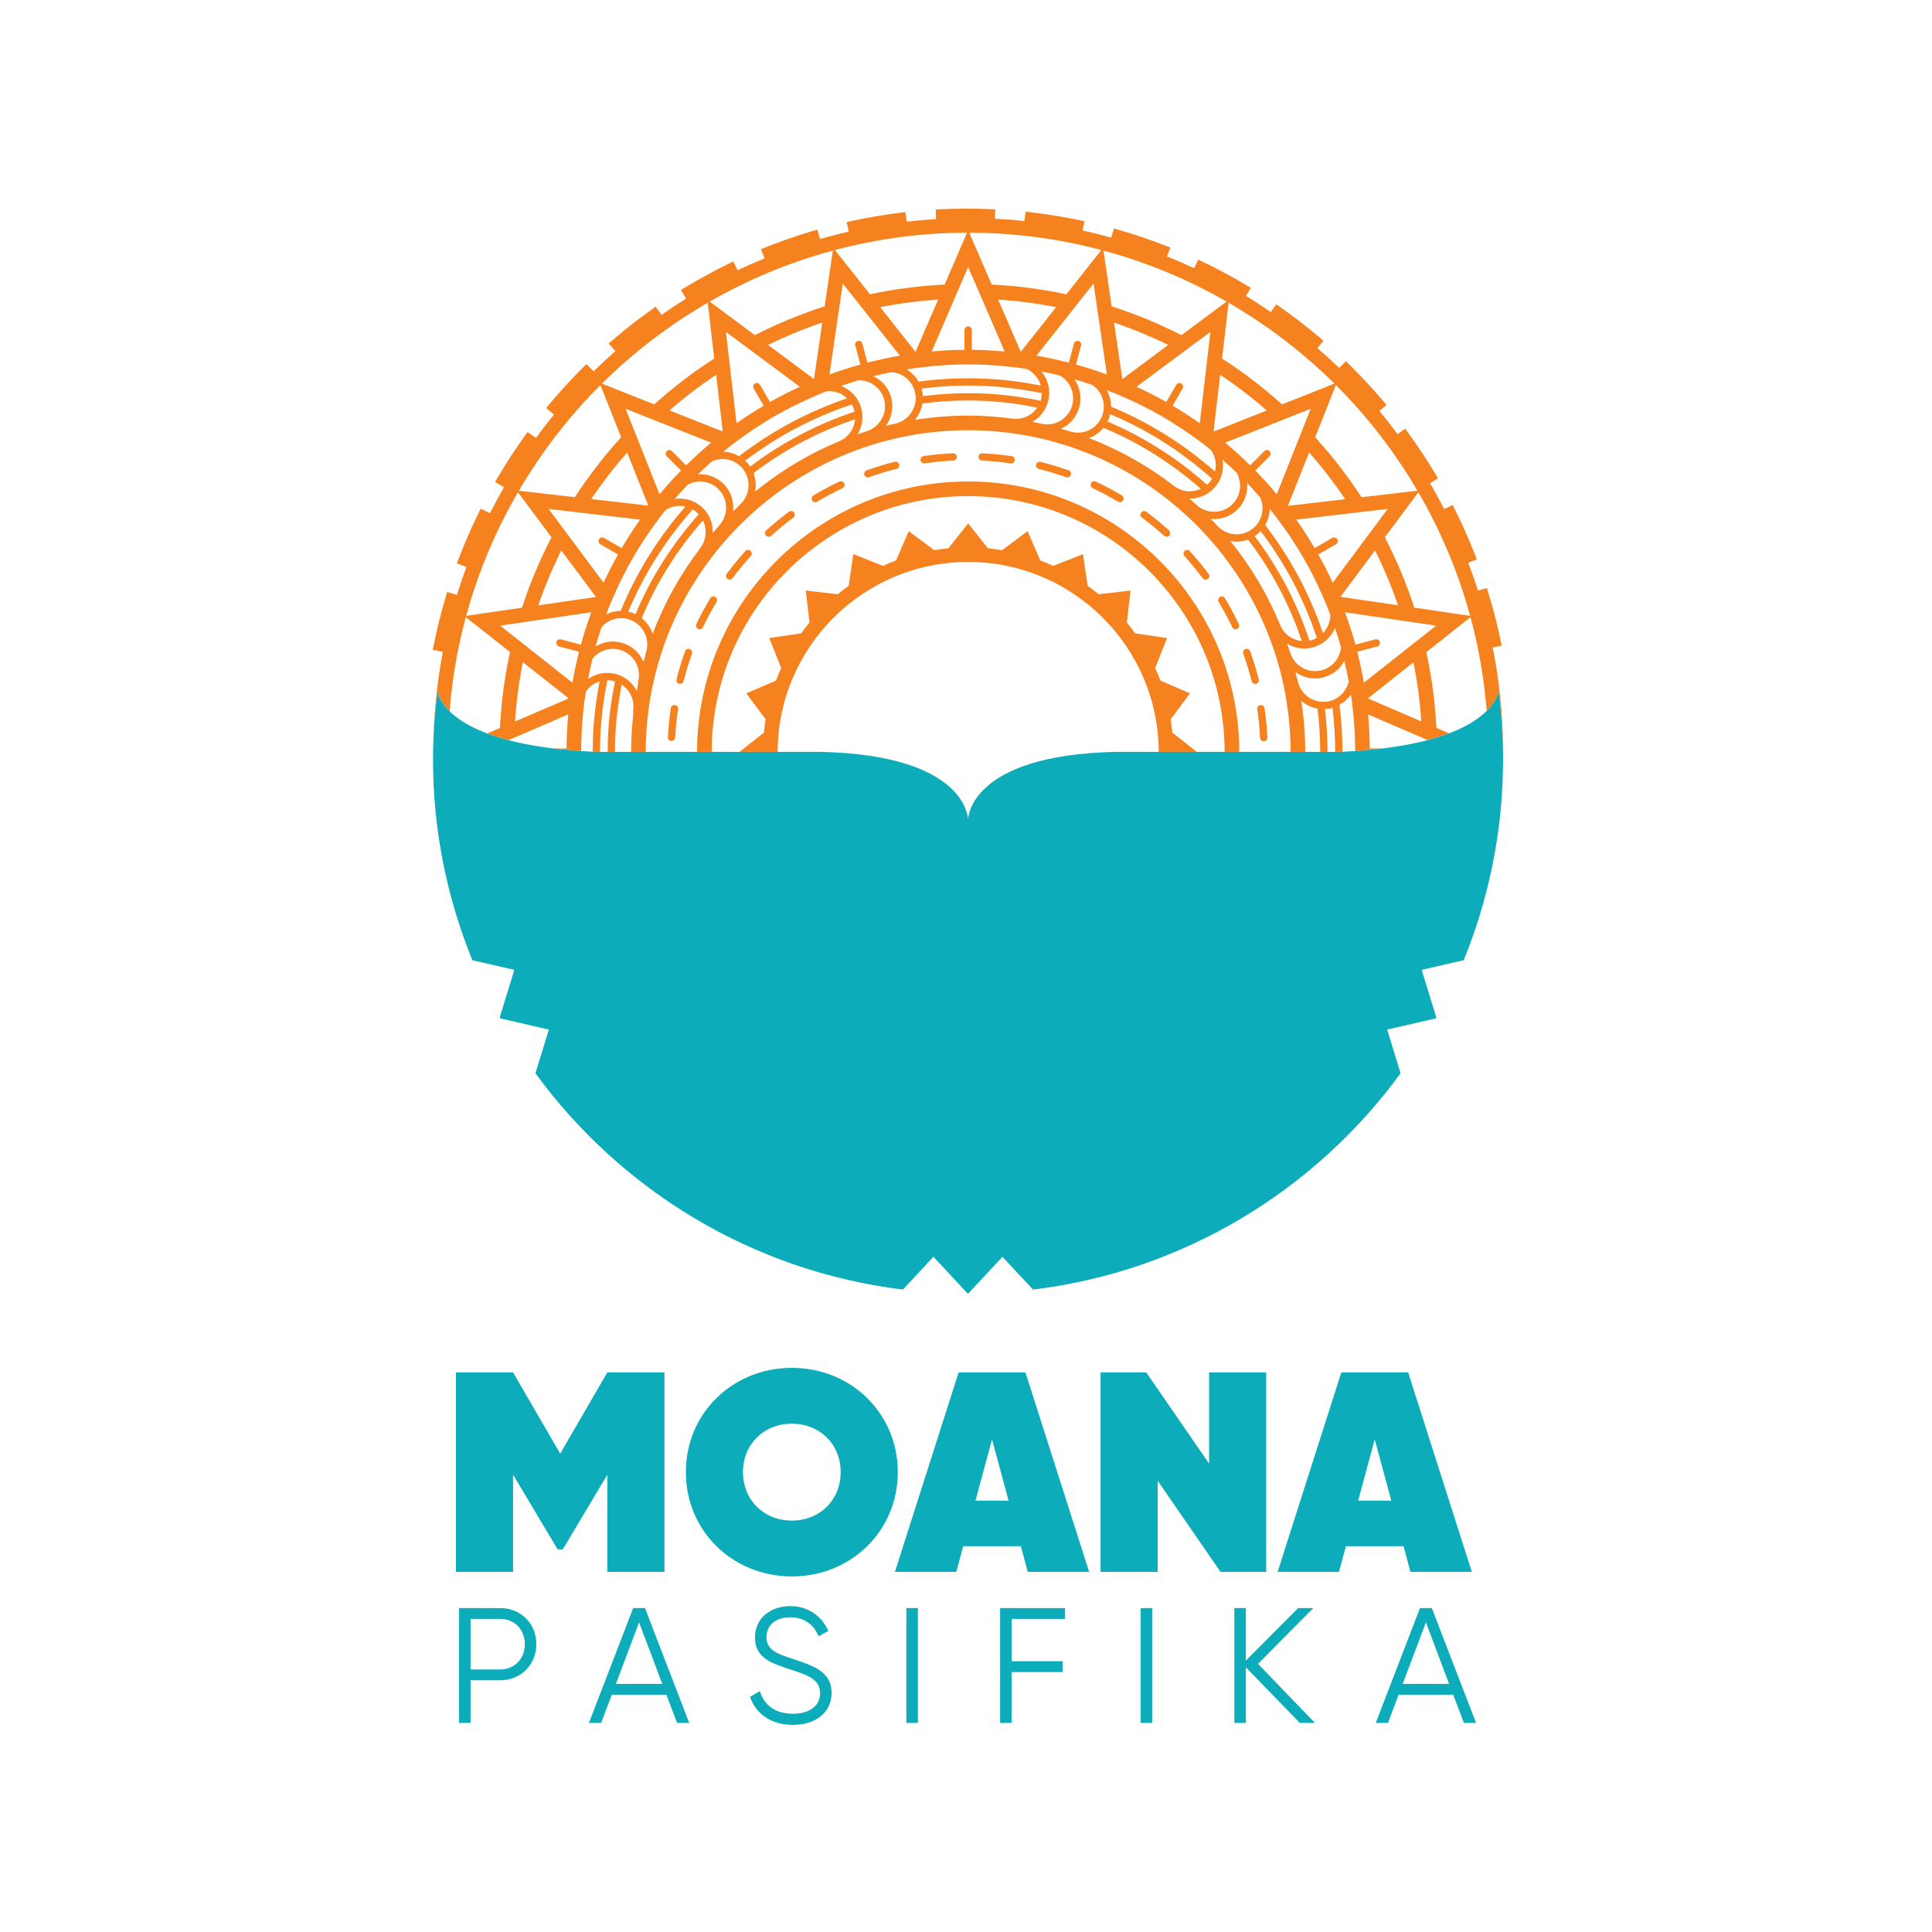<svg xmlns="http://www.w3.org/2000/svg" width="250" height="250" viewBox="0 0 250 250"><g fill="none" transform="translate(56 27)"><path fill="#F5821F" d="M43.787 42.329C44.702 41.503 45.668 40.712 46.661 39.978 46.871 39.822 46.915 39.526 46.759 39.316 46.604 39.105 46.308 39.062 46.095 39.217 45.079 39.969 44.088 40.78 43.15 41.627 42.957 41.802 42.942 42.102 43.117 42.296 43.21 42.399 43.34 42.452 43.469 42.452 43.583 42.452 43.697 42.411 43.787 42.329M38.793 47.813C39.531 46.822 40.326 45.859 41.155 44.949 41.331 44.756 41.318 44.457 41.124 44.281 40.929 44.104 40.631 44.119 40.453 44.312 39.603 45.245 38.788 46.232 38.032 47.247 37.876 47.457 37.919 47.754 38.129 47.91 38.214 47.973 38.314 48.004 38.412 48.004 38.557 48.004 38.7 47.937 38.793 47.813M63.656 32.956C64.876 32.777 66.119 32.656 67.353 32.597 67.615 32.585 67.817 32.363 67.804 32.101 67.792 31.841 67.564 31.635 67.309 31.651 66.044 31.711 64.769 31.835 63.517 32.019 63.259 32.057 63.08 32.298 63.117 32.556 63.153 32.792 63.356 32.961 63.586 32.961 63.609 32.961 63.633 32.959 63.656 32.956M56.296 34.777C56.349 34.777 56.403 34.769 56.456 34.749 57.62 34.334 58.815 33.972 60.011 33.675 60.264 33.612 60.419 33.355 60.356 33.101 60.292 32.848 60.036 32.695 59.781 32.756 58.556 33.062 57.33 33.432 56.137 33.858 55.89 33.946 55.762 34.217 55.85 34.463 55.92 34.656 56.102 34.777 56.296 34.777M31.885 61.481C31.923 61.491 31.962 61.496 32 61.496 32.213 61.496 32.406 61.352 32.46 61.137 32.759 59.946 33.121 58.752 33.539 57.588 33.627 57.341 33.499 57.071 33.253 56.982 33.007 56.894 32.734 57.022 32.646 57.268 32.219 58.462 31.846 59.686 31.54 60.907 31.477 61.161 31.631 61.418 31.885 61.481M30.798 64.636C30.618 65.86 30.493 67.106 30.429 68.332 30.429 68.338 30.425 68.42 30.424 68.426 30.415 68.686 30.618 68.866 30.879 68.878 30.885 68.878 30.891 68.878 30.897 68.878 31.149 68.878 31.362 68.644 31.375 68.391 31.438 67.185 31.56 65.969 31.737 64.775 31.775 64.516 31.596 64.275 31.337 64.237 31.074 64.196 30.837 64.378 30.798 64.636M71.182 32.607C72.382 32.669 73.588 32.788 74.766 32.962 74.79 32.965 74.813 32.967 74.836 32.967 75.067 32.967 75.27 32.798 75.305 32.562 75.342 32.304 75.163 32.063 74.905 32.025 73.697 31.848 72.461 31.725 71.235 31.661L71.115 31.654C70.841 31.637 70.632 31.843 70.619 32.104 70.606 32.365 70.808 32.587 71.069 32.6L71.182 32.607 71.182 32.607ZM34.537 54.432C34.714 54.432 34.885 54.332 34.966 54.162 35.492 53.054 36.084 51.954 36.723 50.893 36.857 50.669 36.785 50.378 36.561 50.244 36.338 50.109 36.045 50.181 35.91 50.405 35.255 51.492 34.649 52.619 34.109 53.756 33.997 53.992 34.098 54.274 34.334 54.387 34.399 54.417 34.469 54.432 34.537 54.432M69.279 37.195C87.564 37.195 102.442 52.039 102.466 70.292L104.363 70.292C104.339 50.994 88.611 35.302 69.279 35.302 49.948 35.302 34.22 50.994 34.196 70.292L36.092 70.292C36.116 52.039 50.994 37.195 69.279 37.195M49.749 37.917C50.809 37.283 51.911 36.695 53.024 36.169 53.261 36.058 53.362 35.775 53.25 35.539 53.137 35.301 52.854 35.201 52.619 35.313 51.478 35.852 50.348 36.455 49.262 37.105 49.037 37.239 48.963 37.53 49.099 37.755 49.188 37.903 49.344 37.985 49.505 37.985 49.588 37.985 49.673 37.963 49.749 37.917M81.966 34.752C82.02 34.771 82.073 34.78 82.126 34.78 82.32 34.78 82.503 34.659 82.572 34.466 82.66 34.22 82.531 33.949 82.285 33.861 81.094 33.436 79.868 33.066 78.639 32.761 78.38 32.698 78.127 32.853 78.064 33.106 78.001 33.36 78.156 33.617 78.409 33.68 79.609 33.978 80.805 34.338 81.966 34.752M107.051 68.47C107.064 68.724 107.273 68.92 107.525 68.92 107.532 68.92 107.541 68.92 107.548 68.92 107.81 68.907 108.011 68.685 107.998 68.424 107.936 67.157 107.811 65.884 107.626 64.641 107.588 64.381 107.343 64.206 107.088 64.242 106.828 64.28 106.65 64.521 106.689 64.779 106.868 65.993 106.991 67.234 107.051 68.47"/><path fill="#F5821F" d="M39.7,70.292 L44.627,70.292 C44.651,56.737 55.7,45.717 69.279,45.717 C82.859,45.717 93.908,56.737 93.932,70.292 L98.86,70.292 L95.705,67.8 C95.65,67.22 95.575,66.646 95.482,66.078 L97.984,62.72 L94.152,61.067 C93.945,60.516 93.716,59.974 93.475,59.44 L95.015,55.563 L90.886,54.957 C90.541,54.476 90.186,54.003 89.811,53.547 L90.293,49.417 L86.171,49.896 C85.709,49.515 85.229,49.154 84.741,48.804 L84.138,44.702 L80.297,46.223 C79.742,45.97 79.179,45.732 78.605,45.516 L76.971,41.737 L73.666,44.192 C73.061,44.091 72.451,44.008 71.834,43.949 L69.28,40.726 L66.725,43.948 C66.108,44.008 65.498,44.091 64.894,44.192 L61.588,41.737 L59.955,45.516 C59.38,45.732 58.817,45.97 58.262,46.223 L54.421,44.702 L53.818,48.803 C53.33,49.153 52.85,49.515 52.387,49.896 L48.267,49.417 L48.748,53.546 C48.373,54.002 48.017,54.476 47.673,54.957 L43.544,55.563 L45.085,59.439 C44.842,59.974 44.613,60.516 44.406,61.068 L40.575,62.72 L43.076,66.077 C42.984,66.645 42.909,67.22 42.853,67.8 L39.7,70.292 L39.7,70.292 Z"/><path fill="#F5821F" d="M138.321,56.543 L138.123,55.617 C137.72,53.73 137.232,51.836 136.672,49.986 L136.397,49.08 L135.254,49.425 C134.866,48.208 134.44,47.008 133.987,45.821 L135.106,45.38 L134.757,44.499 C134.044,42.702 133.249,40.916 132.392,39.189 L131.972,38.34 L130.884,38.878 C130.301,37.743 129.689,36.626 129.045,35.528 L130.084,34.902 L129.596,34.092 C128.596,32.436 127.516,30.805 126.387,29.241 L125.833,28.473 L124.853,29.178 C124.091,28.155 123.301,27.155 122.485,26.176 L123.407,25.389 L122.791,24.669 C121.534,23.2 120.201,21.767 118.83,20.407 L118.158,19.741 L117.29,20.613 C116.372,19.729 115.43,18.871 114.464,18.038 L115.26,17.094 L114.534,16.484 C113.051,15.239 111.5,14.042 109.926,12.927 L109.152,12.379 L108.441,13.381 C107.391,12.659 106.325,11.957 105.234,11.292 L105.855,10.243 L105.039,9.761 C103.373,8.777 101.646,7.851 99.907,7.009 L99.053,6.597 L98.517,7.703 C97.363,7.164 96.191,6.66 95.004,6.184 L95.448,5.033 L94.562,4.693 C92.757,3.997 90.902,3.371 89.048,2.829 L88.137,2.564 L87.791,3.744 C86.567,3.404 85.33,3.094 84.079,2.821 L84.325,1.62 L83.396,1.43 C81.504,1.045 79.57,0.732 77.649,0.503 L76.707,0.391 L76.563,1.599 C75.301,1.467 74.031,1.365 72.75,1.302 L72.795,0.086 L71.848,0.05 C69.915,-0.022 67.955,-0.016 66.026,0.068 L65.078,0.11 L65.133,1.348 C63.853,1.425 62.584,1.539 61.324,1.684 L61.165,0.444 L60.225,0.563 C58.305,0.808 56.375,1.135 54.486,1.537 L53.558,1.734 L53.823,2.973 C52.576,3.258 51.342,3.576 50.122,3.928 L49.754,2.71 L48.846,2.983 C46.997,3.541 45.148,4.183 43.351,4.891 L42.469,5.24 L42.938,6.427 C41.758,6.913 40.592,7.424 39.447,7.972 L38.881,6.829 L38.032,7.249 C36.3,8.103 34.582,9.042 32.925,10.038 L32.112,10.527 L32.782,11.639 C31.701,12.312 30.642,13.017 29.601,13.748 L28.835,12.685 L28.065,13.239 C26.495,14.368 24.955,15.576 23.485,16.828 L22.764,17.442 L23.622,18.447 C22.665,19.287 21.73,20.148 20.821,21.039 L19.882,20.108 L19.214,20.78 C17.846,22.155 16.523,23.599 15.283,25.069 L14.672,25.794 L15.686,26.646 C14.88,27.63 14.107,28.641 13.355,29.668 L12.268,28.897 L11.719,29.668 C10.599,31.242 9.532,32.884 8.546,34.546 L8.062,35.36 L9.216,36.043 C8.583,37.145 7.978,38.264 7.405,39.402 L6.201,38.818 L5.786,39.67 C4.942,41.405 4.161,43.201 3.463,45.005 L3.121,45.889 L4.356,46.365 C3.915,47.553 3.504,48.756 3.127,49.974 L1.86,49.603 L1.594,50.512 C1.049,52.369 0.577,54.267 0.19,56.154 L0,57.082 L1.301,57.348 C0.623,60.895 0.224,64.538 0.109,68.252 C0.199,66.326 0.363,64.419 0.602,62.534 C0.74,63.072 1.127,64 2.177,65.034 C2.507,60.859 3.215,56.789 4.276,52.859 L9.994,57.375 C9.294,60.602 8.856,63.899 8.689,67.198 L7.035,67.908 C7.848,68.215 8.764,68.507 9.793,68.776 L17.529,65.444 C17.39,66.948 17.324,68.401 17.314,69.848 L15.621,69.848 C16.732,69.983 17.923,70.097 19.204,70.184 L19.204,70.156 C19.204,68.171 19.328,66.174 19.586,64.049 L19.61,63.852 L19.697,63.223 C19.731,62.976 19.784,62.731 19.823,62.484 C20.048,62.158 20.323,61.866 20.656,61.632 C20.945,61.429 21.261,61.291 21.587,61.188 C21.166,63.355 20.877,65.571 20.758,67.838 C20.715,68.653 20.697,69.463 20.696,70.27 C20.833,70.277 20.961,70.286 21.1,70.292 L21.646,70.292 C21.646,69.494 21.662,68.693 21.705,67.887 C21.827,65.545 22.139,63.259 22.591,61.026 C22.783,61.027 22.977,61.037 23.171,61.071 C23.313,61.095 23.443,61.144 23.576,61.185 C23.127,63.382 22.811,65.631 22.691,67.938 C22.649,68.727 22.633,69.511 22.633,70.292 L23.58,70.292 C23.58,69.528 23.597,68.76 23.637,67.987 C23.751,65.803 24.037,63.67 24.45,61.584 C25.535,62.305 26.156,63.622 25.918,64.989 C25.9,65.09 25.924,65.185 25.965,65.271 C25.773,66.92 25.664,68.593 25.662,70.292 L27.558,70.292 C27.582,47.339 46.288,28.673 69.279,28.673 C92.27,28.673 110.976,47.339 111,70.292 L112.897,70.292 C112.894,68.038 112.719,65.824 112.385,63.662 C112.511,63.773 112.629,63.892 112.769,63.989 C113.291,64.353 113.875,64.586 114.483,64.694 C114.714,66.531 114.831,68.4 114.835,70.292 L115.782,70.292 C115.778,68.419 115.666,66.567 115.444,64.746 C115.628,64.737 115.811,64.73 115.996,64.697 C116.145,64.67 116.282,64.616 116.425,64.574 C116.654,66.46 116.767,68.368 116.77,70.292 L117.404,70.292 C117.512,70.287 117.611,70.28 117.718,70.275 C117.712,68.231 117.584,66.203 117.329,64.201 C117.921,63.871 118.428,63.421 118.802,62.872 C118.819,62.989 118.846,63.106 118.862,63.223 L118.949,63.852 L118.973,64.049 C119.231,66.174 119.356,68.171 119.356,70.156 L119.356,70.179 C120.614,70.093 121.787,69.981 122.881,69.848 L121.245,69.848 C121.235,68.401 121.169,66.948 121.03,65.444 L128.745,68.767 C129.775,68.496 130.696,68.203 131.509,67.895 L129.87,67.189 C129.702,63.896 129.265,60.606 128.567,57.385 L134.282,52.86 C135.339,56.774 136.045,60.828 136.377,64.986 C137.428,63.933 137.792,62.995 137.916,62.476 C138.245,65.056 138.439,67.677 138.479,70.336 L138.5,70.336 C138.5,65.701 138.032,61.173 137.157,56.791 L138.321,56.543 L138.321,56.543 Z M127.418,36.499 L120.182,37.345 C118.382,34.585 116.368,31.978 114.182,29.577 L116.865,22.824 C120.943,26.897 124.487,31.498 127.418,36.499 M116.455,48.403 C115.865,47.116 115.24,45.914 114.582,44.748 L116.871,43.428 C117.098,43.297 117.176,43.008 117.044,42.782 C116.914,42.553 116.623,42.477 116.397,42.608 L114.113,43.925 C113.391,42.692 112.61,41.474 111.733,40.24 L123.57,38.855 L116.455,48.403 L116.455,48.403 Z M121.929,44.226 C123.073,46.515 124.069,48.889 124.903,51.32 L117.455,50.228 L121.929,44.226 Z M107.714,40.94 C108.09,40.298 108.289,39.581 108.306,38.851 C108.453,39.034 108.6,39.211 108.747,39.399 L108.865,39.549 L109.248,40.056 C110.554,41.788 111.665,43.456 112.647,45.16 C113.634,46.859 114.526,48.652 115.373,50.642 L115.655,51.305 L115.697,51.41 C115.852,51.796 115.996,52.175 116.138,52.554 C116.145,53.444 115.803,54.295 115.192,54.93 C113.505,49.927 110.998,45.206 107.714,40.94 M114.394,55.54 C114.246,55.621 114.098,55.704 113.935,55.764 C113.774,55.823 113.609,55.858 113.444,55.892 C111.825,50.988 109.419,46.427 106.348,42.376 C106.498,42.278 106.649,42.183 106.788,42.066 C106.912,41.961 107.01,41.838 107.119,41.723 C110.328,45.94 112.767,50.602 114.394,55.54 M108.28,31.374 C108.094,31.189 107.794,31.189 107.609,31.374 L105.77,33.211 C104.738,32.201 103.658,31.217 102.534,30.281 L113.606,25.894 L109.212,36.957 C108.3,35.857 107.379,34.848 106.437,33.883 L108.28,32.044 C108.465,31.859 108.465,31.559 108.28,31.374 M87.767,25.622 C87.769,24.865 87.571,24.134 87.207,23.487 C87.487,23.595 87.765,23.699 88.051,23.814 L88.328,23.92 L88.822,24.129 C90.751,24.948 92.602,25.864 94.318,26.849 C96.081,27.876 97.802,29.019 99.432,30.244 L99.919,30.61 L100.09,30.744 C100.304,30.912 100.506,31.095 100.719,31.266 C101.276,32.074 101.452,33.077 101.218,34.015 C97.191,30.47 92.66,27.64 87.767,25.622 M100.83,34.942 C100.743,35.086 100.657,35.229 100.547,35.362 C100.435,35.495 100.309,35.609 100.181,35.721 C96.398,32.344 92.067,29.555 87.307,27.544 C87.383,27.392 87.468,27.245 87.527,27.082 C87.585,26.92 87.611,26.756 87.649,26.593 C92.451,28.605 96.889,31.424 100.83,34.942 M83.554,17.119 C83.3,17.051 83.04,17.201 82.972,17.454 L82.307,19.928 C80.95,19.577 79.568,19.274 78.113,19.023 L85.503,9.686 L87.228,21.464 C85.859,20.957 84.537,20.538 83.224,20.175 L83.889,17.698 C83.956,17.446 83.806,17.186 83.554,17.119 M71.736,22.012 C68.715,21.854 65.75,21.996 62.855,22.378 C62.54,21.825 62.118,21.338 61.581,20.964 C61.492,20.902 61.393,20.861 61.301,20.806 C61.642,20.751 61.981,20.694 62.331,20.644 L62.422,20.63 L63.153,20.542 C64.276,20.407 65.271,20.313 66.2,20.253 C66.71,20.216 67.219,20.197 67.72,20.179 C68.761,20.142 69.8,20.142 70.839,20.179 C71.339,20.197 71.849,20.216 72.366,20.254 C73.287,20.313 74.28,20.407 75.405,20.542 L75.883,20.594 L76.228,20.644 C76.427,20.672 76.619,20.706 76.816,20.736 C77.733,21.146 78.408,21.941 78.681,22.889 C76.408,22.439 74.092,22.134 71.736,22.012 M78.813,23.877 C78.81,24.051 78.806,24.226 78.775,24.403 C78.748,24.561 78.697,24.711 78.648,24.862 C76.369,24.389 74.031,24.065 71.635,23.94 C68.839,23.797 66.093,23.921 63.408,24.259 C63.398,24.093 63.4,23.929 63.37,23.762 C63.341,23.595 63.283,23.439 63.235,23.279 C65.185,23.031 67.167,22.892 69.178,22.892 C70.009,22.892 70.847,22.913 71.686,22.957 C74.105,23.083 76.483,23.401 78.813,23.877 M54.666,17.698 L55.33,20.176 C54.018,20.54 52.697,20.958 51.331,21.464 L53.056,9.686 L60.446,19.023 C58.988,19.274 57.604,19.578 56.247,19.929 L55.583,17.454 C55.514,17.201 55.254,17.051 55.002,17.119 C54.748,17.186 54.598,17.446 54.666,17.698 M47.497,23.047 C46.159,23.662 44.871,24.326 43.634,25.024 L42.345,22.795 C42.215,22.567 41.924,22.49 41.698,22.621 C41.471,22.752 41.393,23.041 41.525,23.268 L42.816,25.501 C41.623,26.212 40.447,26.965 39.31,27.767 L37.934,15.943 L47.497,23.047 L47.497,23.047 Z M43.386,17.635 C45.655,16.523 48.003,15.554 50.402,14.74 L49.329,22.052 L43.386,17.635 L43.386,17.635 Z M38.469,30.744 L38.539,30.686 L39.127,30.244 C40.757,29.019 42.478,27.876 44.236,26.852 C45.959,25.863 47.809,24.947 49.737,24.129 L49.859,24.075 L50.508,23.814 C50.669,23.749 50.825,23.692 50.985,23.629 C51.567,23.577 52.155,23.663 52.7,23.915 C53.043,24.074 53.34,24.295 53.606,24.548 C48.528,26.277 43.808,28.812 39.627,32.032 C39.088,31.723 38.491,31.521 37.854,31.466 C37.767,31.459 37.683,31.472 37.596,31.469 C37.889,31.23 38.171,30.977 38.469,30.744 M57.895,12.746 C60.366,12.26 62.875,11.934 65.393,11.769 L62.472,18.53 L57.895,12.746 L57.895,12.746 Z M73.165,11.769 C75.684,11.933 78.193,12.26 80.664,12.746 L76.087,18.531 L73.165,11.769 Z M96.855,22.621 C96.628,22.492 96.338,22.568 96.208,22.795 L94.92,25.021 C93.687,24.326 92.401,23.663 91.063,23.049 L100.625,15.943 L99.248,27.766 C98.111,26.964 96.934,26.211 95.739,25.498 L97.029,23.268 C97.16,23.041 97.082,22.752 96.855,22.621 M89.23,22.051 L88.157,14.74 C90.556,15.554 92.904,16.523 95.172,17.635 L89.23,22.051 L89.23,22.051 Z M101.031,28.846 L101.888,21.5 C103.978,22.891 105.997,24.435 107.922,26.112 L101.031,28.846 Z M118.067,37.593 L110.654,38.46 L113.399,31.55 C115.072,33.448 116.634,35.47 118.067,37.593 M116.672,22.64 L109.901,25.327 C107.454,23.127 104.848,21.135 102.134,19.392 L102.977,12.172 C107.983,15.076 112.588,18.593 116.672,22.64 M102.722,12.026 L96.879,16.367 C93.984,14.889 90.953,13.638 87.848,12.638 L86.79,5.428 C92.428,6.946 97.769,9.182 102.722,12.026 M86.517,5.351 L81.983,11.08 C78.813,10.402 75.571,9.98 72.323,9.821 L69.424,3.111 C75.33,3.124 81.057,3.905 86.517,5.351 M74.004,18.485 C73.477,18.435 72.977,18.395 72.496,18.364 C71.963,18.326 71.43,18.306 70.907,18.287 C70.521,18.273 70.137,18.27 69.752,18.266 L69.752,15.715 C69.752,15.453 69.539,15.242 69.277,15.242 C69.015,15.242 68.803,15.453 68.803,15.715 L68.803,18.266 C68.42,18.27 68.037,18.273 67.652,18.287 C67.129,18.306 66.595,18.326 66.07,18.363 C65.586,18.395 65.084,18.435 64.556,18.485 L69.279,7.55 L74.004,18.485 L74.004,18.485 Z M69.133,3.111 L66.235,9.821 C62.988,9.98 59.746,10.402 56.576,11.08 L52.042,5.35 C57.501,3.905 63.228,3.124 69.133,3.111 M51.769,5.428 L50.71,12.638 C47.606,13.638 44.574,14.889 41.679,16.367 L35.837,12.025 C40.789,9.182 46.131,6.946 51.769,5.428 M30.275,32.044 L32.12,33.887 C31.178,34.85 30.258,35.859 29.345,36.959 L24.953,25.894 L36.025,30.281 C34.901,31.218 33.82,32.202 32.786,33.214 L30.945,31.374 C30.76,31.189 30.46,31.189 30.275,31.374 C30.09,31.559 30.09,31.859 30.275,32.044 M24.314,52.052 C23.71,52.06 23.109,52.186 22.545,52.45 C22.507,52.469 22.474,52.496 22.436,52.515 C22.574,52.149 22.712,51.782 22.862,51.41 L22.904,51.305 L23.186,50.642 C24.033,48.652 24.924,46.859 25.914,45.157 C26.894,43.456 28.005,41.788 29.311,40.056 L29.693,39.549 L29.812,39.399 C29.92,39.261 30.028,39.132 30.135,38.997 C30.585,38.71 31.092,38.52 31.638,38.471 C31.998,38.439 32.349,38.479 32.69,38.557 C29.208,42.53 26.357,47.075 24.314,52.052 M33.633,38.924 C33.795,39.019 33.955,39.122 34.102,39.245 C34.216,39.341 34.309,39.452 34.407,39.558 C31.02,43.358 28.232,47.708 26.229,52.486 C26.101,52.425 25.982,52.352 25.846,52.302 C25.664,52.236 25.476,52.201 25.289,52.159 C27.33,47.269 30.173,42.814 33.633,38.924 M14.989,38.855 L26.827,40.239 C25.948,41.476 25.166,42.695 24.444,43.927 L22.157,42.608 C21.93,42.479 21.64,42.554 21.509,42.782 C21.378,43.008 21.456,43.297 21.682,43.428 L23.975,44.75 C23.318,45.916 22.693,47.118 22.104,48.403 L14.989,38.855 L14.989,38.855 Z M21.117,50.245 L13.652,51.332 C14.487,48.896 15.484,46.518 16.63,44.226 L21.117,50.245 L21.117,50.245 Z M20.503,37.576 C21.932,35.46 23.49,33.444 25.158,31.552 L27.887,38.426 L20.503,37.576 L20.503,37.576 Z M30.64,26.109 C32.563,24.433 34.581,22.891 36.67,21.501 L37.524,28.837 L30.64,26.109 Z M35.582,12.172 L36.423,19.393 C33.711,21.135 31.106,23.125 28.66,25.324 L21.886,22.64 C25.97,18.593 30.576,15.076 35.582,12.172 M21.694,22.823 L24.376,29.579 C22.194,31.976 20.182,34.578 18.385,37.333 L11.141,36.499 C14.072,31.497 17.615,26.896 21.694,22.823 M11.022,36.703 L15.363,42.527 C13.848,45.44 12.567,48.498 11.546,51.639 L4.324,52.69 C5.868,47.03 8.137,41.668 11.022,36.703 M10.642,66.359 C10.814,63.786 11.155,61.22 11.662,58.692 L17.591,63.375 L10.642,66.359 L10.642,66.359 Z M19.165,56.423 L16.58,55.731 C16.326,55.665 16.067,55.813 15.998,56.066 C15.931,56.318 16.081,56.577 16.334,56.645 L18.927,57.34 C18.594,58.659 18.301,59.994 18.071,61.34 L8.721,53.957 L20.514,52.228 C19.991,53.645 19.55,55.03 19.165,56.423 M26.575,61.454 C26.51,61.766 26.458,62.082 26.4,62.395 C25.796,61.25 24.704,60.377 23.334,60.137 C22.199,59.938 21.055,60.195 20.111,60.857 C20.106,60.86 20.103,60.865 20.098,60.868 C20.263,59.988 20.456,59.117 20.667,58.249 C20.927,57.92 21.246,57.637 21.62,57.42 C22.399,56.969 23.307,56.85 24.176,57.08 C25.975,57.559 27.049,59.418 26.571,61.223 C26.55,61.302 26.557,61.38 26.575,61.454 M27.549,57.529 C27.523,57.599 27.52,57.67 27.527,57.74 C27.436,58.044 27.352,58.35 27.266,58.657 C26.76,57.475 25.755,56.521 24.421,56.165 C23.307,55.867 22.143,56.023 21.144,56.601 C21.117,56.617 21.095,56.639 21.068,56.656 C21.305,55.816 21.564,54.976 21.853,54.128 C22.155,53.787 22.523,53.506 22.947,53.308 C23.763,52.926 24.679,52.885 25.523,53.192 C27.275,53.827 28.184,55.773 27.549,57.529 M34.527,44.017 C34.499,44.05 34.484,44.089 34.467,44.127 C31.973,47.422 29.941,51.082 28.456,55.009 C28.192,54.219 27.707,53.518 27.041,52.99 C28.978,48.323 31.677,44.069 34.96,40.347 C35.531,41.514 35.41,42.957 34.527,44.017 M36.972,41.083 C36.946,41.109 36.932,41.141 36.913,41.171 C36.684,41.425 36.463,41.689 36.239,41.949 C36.268,40.675 35.76,39.399 34.711,38.521 C33.826,37.778 32.715,37.427 31.553,37.528 C31.471,37.535 31.394,37.562 31.313,37.574 C31.856,36.938 32.402,36.325 32.955,35.741 C33.447,35.468 33.995,35.308 34.573,35.306 L34.58,35.306 C35.479,35.306 36.326,35.657 36.963,36.293 C38.283,37.611 38.287,39.76 36.972,41.083 M39.661,38.374 C39.625,38.404 39.603,38.441 39.578,38.478 C39.335,38.704 39.095,38.932 38.857,39.164 C38.995,37.9 38.599,36.588 37.633,35.623 C36.816,34.808 35.732,34.359 34.58,34.359 L34.572,34.359 C34.483,34.359 34.398,34.38 34.31,34.385 C34.896,33.818 35.486,33.253 36.104,32.71 C36.622,32.473 37.189,32.358 37.773,32.41 C38.672,32.487 39.487,32.91 40.068,33.601 C41.268,35.03 41.086,37.17 39.661,38.374 M40.794,32.993 C40.679,32.856 40.545,32.743 40.416,32.623 C44.55,29.477 49.21,27.007 54.221,25.339 C54.308,25.495 54.392,25.653 54.454,25.824 C54.51,25.974 54.538,26.126 54.57,26.278 C49.668,27.906 45.107,30.313 41.061,33.385 C40.974,33.254 40.898,33.117 40.794,32.993 M52.562,30.111 C48.62,31.751 44.969,33.951 41.709,36.613 C41.864,35.819 41.798,34.995 41.501,34.226 C45.435,31.219 49.873,28.862 54.642,27.253 C54.543,28.489 53.77,29.614 52.562,30.111 M56.275,28.757 C55.839,28.893 55.411,29.046 54.98,29.195 C55.622,28.114 55.81,26.771 55.345,25.499 C54.947,24.41 54.15,23.543 53.099,23.056 C53.003,23.011 52.902,22.99 52.804,22.952 C53.575,22.681 54.336,22.431 55.087,22.209 C55.689,22.197 56.286,22.337 56.822,22.645 C57.607,23.095 58.169,23.825 58.405,24.701 C58.866,26.415 57.914,28.169 56.275,28.757 M59.817,27.823 C59.424,27.911 59.031,27.997 58.642,28.095 C59.371,27.075 59.671,25.758 59.32,24.455 C59.018,23.335 58.298,22.4 57.294,21.824 C57.198,21.769 57.095,21.737 56.997,21.69 C57.768,21.495 58.549,21.315 59.349,21.155 C59.95,21.197 60.532,21.387 61.038,21.74 C61.781,22.257 62.277,23.034 62.437,23.927 C62.757,25.726 61.585,27.444 59.817,27.823 M75.001,27.166 C73.127,26.92 71.219,26.78 69.279,26.78 C66.931,26.78 64.627,26.972 62.378,27.33 C62.89,26.731 63.235,26.005 63.364,25.211 C65.272,24.964 67.21,24.823 69.179,24.823 C69.976,24.823 70.78,24.844 71.585,24.886 C73.849,25.004 76.058,25.308 78.217,25.745 C77.992,26.07 77.718,26.361 77.385,26.595 C76.685,27.087 75.844,27.28 75.001,27.166 M78.848,27.848 C78.426,27.754 78.002,27.662 77.577,27.58 C77.696,27.512 77.817,27.449 77.931,27.369 C78.879,26.703 79.51,25.708 79.708,24.565 C79.935,23.268 79.542,22.015 78.764,21.072 C79.561,21.224 80.342,21.391 81.107,21.576 C82.439,22.307 83.164,23.874 82.756,25.41 C82.523,26.286 81.963,27.019 81.18,27.472 C80.468,27.884 79.649,28.006 78.848,27.848 M82.623,28.872 C82.182,28.73 81.737,28.6 81.29,28.472 C81.413,28.416 81.537,28.36 81.656,28.291 C82.659,27.711 83.375,26.774 83.673,25.652 C84.011,24.378 83.727,23.092 83.031,22.084 C83.791,22.3 84.556,22.538 85.332,22.803 C86.591,23.649 87.173,25.27 86.634,26.761 C86.327,27.613 85.705,28.294 84.886,28.677 C84.17,29.012 83.378,29.068 82.623,28.872 M84.884,29.673 C85.019,29.625 85.158,29.596 85.289,29.535 C85.882,29.257 86.382,28.848 86.786,28.356 C91.43,30.297 95.671,32.983 99.376,36.25 C99.026,36.414 98.651,36.526 98.256,36.562 C97.377,36.642 96.527,36.375 95.842,35.822 C92.531,33.276 88.847,31.194 84.884,29.673 M97.911,37.519 C97.923,37.519 97.936,37.523 97.949,37.523 C98.079,37.523 98.208,37.517 98.34,37.505 C99.491,37.402 100.533,36.856 101.274,35.967 C102.109,34.967 102.398,33.698 102.205,32.501 C102.831,33.046 103.432,33.608 104.025,34.176 C104.752,35.465 104.584,37.129 103.492,38.229 C102.855,38.869 102.008,39.223 101.107,39.225 L101.1,39.225 C100.231,39.225 99.415,38.89 98.786,38.293 C98.499,38.029 98.204,37.775 97.911,37.519 M100.658,40.128 C100.805,40.143 100.95,40.172 101.1,40.172 L101.109,40.172 C102.264,40.169 103.35,39.716 104.165,38.896 C105.083,37.971 105.48,36.732 105.392,35.522 C105.955,36.11 106.512,36.721 107.063,37.359 C107.671,38.707 107.358,40.345 106.176,41.343 C105.487,41.925 104.614,42.205 103.715,42.126 C102.868,42.053 102.102,41.663 101.528,41.04 C101.246,40.729 100.95,40.43 100.658,40.128 M109.606,53.748 C109.603,53.742 109.599,53.739 109.597,53.733 C107.981,49.835 105.814,46.222 103.194,42.987 C103.341,43.016 103.484,43.056 103.635,43.069 C103.76,43.08 103.884,43.085 104.01,43.085 C104.521,43.085 105.021,42.995 105.493,42.821 C108.495,46.753 110.85,51.182 112.452,55.943 C112.08,55.906 111.71,55.82 111.359,55.657 C110.539,55.277 109.916,54.599 109.606,53.748 M110.9,57.301 C110.792,56.956 110.669,56.617 110.552,56.276 C110.688,56.357 110.816,56.449 110.96,56.516 C111.538,56.784 112.155,56.919 112.773,56.919 C113.274,56.919 113.778,56.83 114.263,56.652 C115.436,56.221 116.3,55.326 116.749,54.254 C117.037,55.101 117.292,55.941 117.527,56.781 C117.392,58.142 116.448,59.346 115.056,59.723 C114.188,59.957 113.281,59.84 112.5,59.392 C111.715,58.942 111.154,58.212 110.918,57.336 C110.914,57.323 110.905,57.314 110.9,57.301 M115.829,63.765 C114.945,63.922 114.049,63.727 113.312,63.213 C112.569,62.695 112.072,61.919 111.913,61.026 C111.901,60.961 111.877,60.901 111.843,60.849 C111.774,60.542 111.705,60.235 111.63,59.93 C111.761,60.026 111.884,60.131 112.027,60.213 C112.691,60.594 113.426,60.788 114.171,60.788 C114.549,60.788 114.929,60.738 115.305,60.637 C116.484,60.317 117.412,59.532 117.958,58.535 C118.169,59.422 118.357,60.312 118.519,61.209 C118.217,62.482 117.193,63.521 115.829,63.765 M121.005,63.371 L126.9,58.704 C127.404,61.225 127.744,63.783 127.916,66.348 L121.005,63.371 L121.005,63.371 Z M120.488,61.34 C120.258,59.995 119.965,58.658 119.631,57.338 L122.221,56.645 C122.473,56.577 122.623,56.318 122.556,56.066 C122.487,55.812 122.231,55.664 121.974,55.731 L119.393,56.421 C119.01,55.03 118.569,53.645 118.045,52.228 L129.838,53.957 L120.488,61.34 L120.488,61.34 Z M127.01,51.629 C125.99,48.492 124.71,45.437 123.196,42.527 L127.536,36.704 C130.421,41.669 132.69,47.03 134.233,52.689 L127.01,51.629 Z"/><path fill="#F5821F" d="M105.772 57.274C105.683 57.027 105.409 56.901 105.166 56.988 104.919 57.077 104.791 57.348 104.879 57.594 105.297 58.755 105.662 59.949 105.962 61.142 106.016 61.357 106.209 61.5 106.422 61.5 106.46 61.5 106.499 61.496 106.538 61.486 106.791 61.422 106.945 61.165 106.882 60.911 106.574 59.688 106.201 58.464 105.772 57.274M88.677 37.919C88.753 37.964 88.838 37.986 88.921 37.986 89.082 37.986 89.238 37.904 89.327 37.755 89.463 37.531 89.389 37.24 89.164 37.106 88.074 36.455 86.944 35.851 85.805 35.314 85.569 35.202 85.285 35.303 85.173 35.54 85.061 35.776 85.163 36.058 85.399 36.17 86.511 36.694 87.613 37.282 88.677 37.919M103.882 54.439C103.95 54.439 104.02 54.424 104.085 54.394 104.322 54.281 104.422 53.999 104.31 53.762 103.768 52.624 103.161 51.497 102.509 50.413 102.373 50.189 102.084 50.117 101.857 50.252 101.634 50.386 101.561 50.678 101.696 50.901 102.334 51.959 102.924 53.059 103.454 54.169 103.534 54.34 103.705 54.439 103.882 54.439M94.956 42.456C95.085 42.456 95.215 42.403 95.308 42.3 95.483 42.107 95.469 41.807 95.275 41.632 94.333 40.782 93.344 39.971 92.33 39.22 92.12 39.065 91.824 39.108 91.667 39.318 91.511 39.528 91.555 39.825 91.766 39.98 92.754 40.712 93.72 41.504 94.638 42.334 94.729 42.416 94.842 42.456 94.956 42.456M100.006 48.011C100.105 48.011 100.204 47.981 100.289 47.918 100.499 47.761 100.543 47.465 100.387 47.255 99.631 46.241 98.817 45.253 97.968 44.319 97.792 44.125 97.492 44.112 97.299 44.287 97.104 44.462 97.09 44.762 97.266 44.955 98.095 45.867 98.888 46.83 99.625 47.821 99.719 47.945 99.861 48.011 100.006 48.011"/><path fill="#0CACBA" d="M117.405 70.292 88.303 70.292C87.72 70.305 87.156 70.326 86.608 70.354 86.594 70.355 86.58 70.355 86.566 70.355 86.026 70.383 85.503 70.418 84.996 70.459 84.978 70.46 84.959 70.461 84.941 70.463 84.443 70.503 83.964 70.55 83.497 70.602 83.471 70.605 83.444 70.607 83.418 70.611 82.958 70.663 82.514 70.721 82.083 70.784 82.056 70.788 82.027 70.792 81.999 70.795 81.573 70.859 81.162 70.927 80.764 71 80.736 71.005 80.707 71.01 80.679 71.015 80.284 71.088 79.905 71.166 79.537 71.248 79.509 71.254 79.481 71.26 79.453 71.267 79.087 71.349 78.736 71.436 78.396 71.526 78.371 71.532 78.345 71.539 78.321 71.545 77.984 71.636 77.66 71.73 77.348 71.828 77.323 71.835 77.298 71.843 77.272 71.851 76.962 71.949 76.665 72.05 76.378 72.154 76.356 72.162 76.334 72.17 76.311 72.178 76.027 72.282 75.754 72.389 75.491 72.499 75.471 72.507 75.45 72.517 75.429 72.525 75.168 72.635 74.918 72.748 74.679 72.862 74.661 72.871 74.643 72.879 74.626 72.887 74.388 73.003 74.16 73.119 73.943 73.238 73.926 73.246 73.91 73.256 73.893 73.265 73.677 73.384 73.471 73.504 73.274 73.626 73.261 73.634 73.248 73.642 73.234 73.651 73.038 73.773 72.851 73.896 72.673 74.021 72.662 74.029 72.651 74.037 72.639 74.045 72.463 74.169 72.296 74.294 72.138 74.419 72.127 74.428 72.116 74.436 72.106 74.445 71.949 74.57 71.799 74.696 71.659 74.822 71.651 74.829 71.642 74.836 71.635 74.844 71.494 74.971 71.361 75.096 71.236 75.223 71.231 75.229 71.224 75.235 71.218 75.241 71.094 75.368 70.978 75.493 70.869 75.617 70.863 75.624 70.857 75.631 70.852 75.637 70.744 75.761 70.643 75.886 70.548 76.008 70.544 76.012 70.541 76.017 70.537 76.022 70.443 76.145 70.356 76.266 70.275 76.385 70.271 76.39 70.268 76.395 70.264 76.401 70.184 76.52 70.11 76.637 70.042 76.752 70.041 76.754 70.039 76.757 70.037 76.761 69.969 76.876 69.906 76.99 69.849 77.1 69.848 77.103 69.847 77.105 69.846 77.107 69.789 77.218 69.738 77.325 69.691 77.429 69.69 77.432 69.689 77.435 69.688 77.438 69.642 77.542 69.601 77.642 69.565 77.738L69.564 77.738C69.304 78.426 69.271 78.909 69.266 79.02 69.266 79.036 69.266 79.045 69.266 79.045 69.266 79.045 69.266 79.036 69.265 79.02 69.261 78.909 69.228 78.426 68.967 77.738L68.967 77.738C68.931 77.642 68.89 77.542 68.844 77.438 68.842 77.435 68.841 77.432 68.84 77.429 68.794 77.325 68.743 77.218 68.685 77.107 68.684 77.105 68.684 77.103 68.682 77.1 68.625 76.99 68.563 76.876 68.494 76.761 68.492 76.757 68.491 76.754 68.489 76.752 68.421 76.637 68.347 76.52 68.267 76.401 68.264 76.395 68.26 76.39 68.256 76.385 68.176 76.266 68.088 76.145 67.994 76.022 67.991 76.017 67.987 76.012 67.983 76.008 67.889 75.886 67.788 75.761 67.679 75.637 67.674 75.631 67.668 75.624 67.663 75.617 67.554 75.493 67.437 75.368 67.313 75.241 67.307 75.235 67.301 75.229 67.295 75.223 67.171 75.096 67.038 74.971 66.897 74.844 66.889 74.836 66.881 74.829 66.873 74.822 66.732 74.696 66.583 74.57 66.426 74.445 66.415 74.436 66.405 74.428 66.394 74.419 66.236 74.294 66.068 74.169 65.892 74.045 65.881 74.037 65.869 74.029 65.858 74.021 65.681 73.896 65.494 73.773 65.298 73.651 65.284 73.642 65.271 73.634 65.257 73.626 65.061 73.504 64.854 73.384 64.638 73.265 64.622 73.256 64.605 73.246 64.589 73.238 64.371 73.119 64.143 73.003 63.906 72.887 63.888 72.879 63.87 72.871 63.853 72.862 63.613 72.748 63.363 72.635 63.102 72.525 63.082 72.517 63.061 72.507 63.04 72.499 62.778 72.389 62.505 72.282 62.22 72.178 62.198 72.17 62.175 72.162 62.153 72.154 61.867 72.05 61.569 71.949 61.259 71.851 61.234 71.843 61.209 71.835 61.184 71.828 60.871 71.73 60.548 71.636 60.211 71.545 60.186 71.539 60.16 71.532 60.136 71.526 59.796 71.436 59.444 71.349 59.078 71.267 59.051 71.26 59.022 71.254 58.995 71.248 58.627 71.166 58.247 71.088 57.853 71.015 57.825 71.01 57.795 71.005 57.767 71 57.369 70.927 56.959 70.859 56.532 70.795 56.505 70.792 56.476 70.788 56.448 70.784 56.018 70.721 55.574 70.663 55.114 70.611 55.088 70.607 55.061 70.605 55.034 70.602 54.568 70.55 54.088 70.503 53.59 70.463 53.572 70.461 53.553 70.46 53.535 70.459 53.028 70.418 52.505 70.383 51.965 70.355 51.952 70.355 51.937 70.355 51.924 70.354 51.376 70.326 50.812 70.305 50.229 70.292L21.1 70.292C3.75 69.521 1.028 64.188.602 62.534.239 65.396.031 68.305.031 71.263.031 80.453 1.851 89.222 5.125 97.251L10.553 98.498 8.665 104.65C8.689 104.695 8.715 104.737 8.74 104.781L15.019 106.225 13.285 111.876C24.32 126.999 41.335 137.491 60.834 139.867L64.785 135.63 69.23 140.396C69.241 140.396 69.252 140.397 69.263 140.397 69.266 140.397 69.27 140.397 69.274 140.397L73.719 135.63 77.673 139.869C97.176 137.498 114.197 127.007 125.235 111.883L123.498 106.225 129.787 104.779C129.809 104.739 129.834 104.699 129.856 104.659L127.965 98.498 133.401 97.249C136.675 89.221 138.494 80.452 138.494 71.263 138.494 68.285 138.284 65.356 137.916 62.476 137.54 64.055 134.975 69.511 117.405 70.292M46.267 180.832C48.714 180.832 50.417 182.275 51.182 184.037L49.927 184.737C49.374 183.4 48.225 182.275 46.267 182.275 44.48 182.275 43.182 183.209 43.182 184.843 43.182 186.457 44.458 186.966 46.48 187.624 49.183 188.516 51.608 189.28 51.608 192.039 51.608 194.587 49.566 196.2 46.586 196.2 43.842 196.2 41.821 194.821 41.054 192.57L42.331 191.827C42.863 193.61 44.267 194.756 46.608 194.756 48.863 194.756 50.119 193.674 50.119 192.081 50.119 190.363 48.651 189.81 46.459 189.089 44.033 188.282 41.692 187.646 41.692 184.907 41.692 182.296 43.799 180.832 46.267 180.832ZM8.72 181.086C11.401 181.086 13.402 183.082 13.402 185.757 13.402 188.41 11.401 190.427 8.72 190.427L4.89 190.427 4.89 195.946 3.401 195.946 3.401 181.086 8.72 181.086ZM27.462 181.086 33.186 195.946 31.612 195.946 30.229 192.295 23.164 192.295 21.781 195.946 20.206 195.946 25.931 181.086 27.462 181.086ZM62.775 181.086 62.775 195.945 61.286 195.945 61.286 181.086 62.775 181.086ZM81.816 181.086 81.816 182.487 74.901 182.487 74.901 187.963 81.498 187.963 81.498 189.364 74.901 189.364 74.901 195.945 73.412 195.945 73.412 181.086 81.816 181.086ZM93.09 181.086 93.09 195.945 91.601 195.945 91.601 181.086 93.09 181.086ZM105.215 181.086 105.215 187.878 111.982 181.086 113.939 181.086 106.789 188.303 114.153 195.945 112.194 195.945 105.215 188.749 105.215 195.945 103.726 195.945 103.726 181.086 105.215 181.086ZM129.276 181.086 135 195.946 133.426 195.946 132.043 192.295 124.978 192.295 123.595 195.946 122.02 195.946 127.744 181.086 129.276 181.086ZM128.51 182.933 125.51 190.894 131.51 190.894 128.51 182.933ZM26.697 182.933 23.696 190.894 29.696 190.894 26.697 182.933ZM8.72 182.487 4.89 182.487 4.89 189.026 8.72 189.026C10.572 189.026 11.911 187.646 11.911 185.757 11.911 183.846 10.572 182.487 8.72 182.487ZM46.461 150C54.112 150 60.173 155.863 60.173 163.494 60.173 171.127 54.112 176.988 46.461 176.988 38.811 176.988 32.749 171.127 32.749 163.494 32.749 155.863 38.811 150 46.461 150ZM10.392 150.59 16.49 161.098 22.588 150.59 29.98 150.59 29.98 176.399 22.588 176.399 22.588 163.826 16.822 173.487 16.158 173.487 10.392 163.826 10.392 176.399 3 176.399 3 150.59 10.392 150.59ZM76.692 150.59 84.934 176.4 76.987 176.4 76.1 173.081 68.635 173.081 67.747 176.4 59.802 176.4 68.044 150.59 76.692 150.59ZM92.324 150.59 100.454 162.388 100.454 150.59 107.847 150.59 107.847 176.399 101.934 176.399 93.802 164.601 93.802 176.399 86.411 176.399 86.411 150.59 92.324 150.59ZM126.213 150.59 134.455 176.4 126.508 176.4 125.621 173.081 118.155 173.081 117.268 176.4 109.322 176.4 117.565 150.59 126.213 150.59ZM46.461 157.226C42.802 157.226 40.141 159.918 40.141 163.494 40.141 167.071 42.802 169.762 46.461 169.762 50.12 169.762 52.782 167.071 52.782 163.494 52.782 159.918 50.12 157.226 46.461 157.226ZM72.368 159.254 70.224 167.182 74.511 167.182 72.368 159.254ZM121.888 159.254 119.744 167.182 124.032 167.182 121.888 159.254Z"/></g></svg>